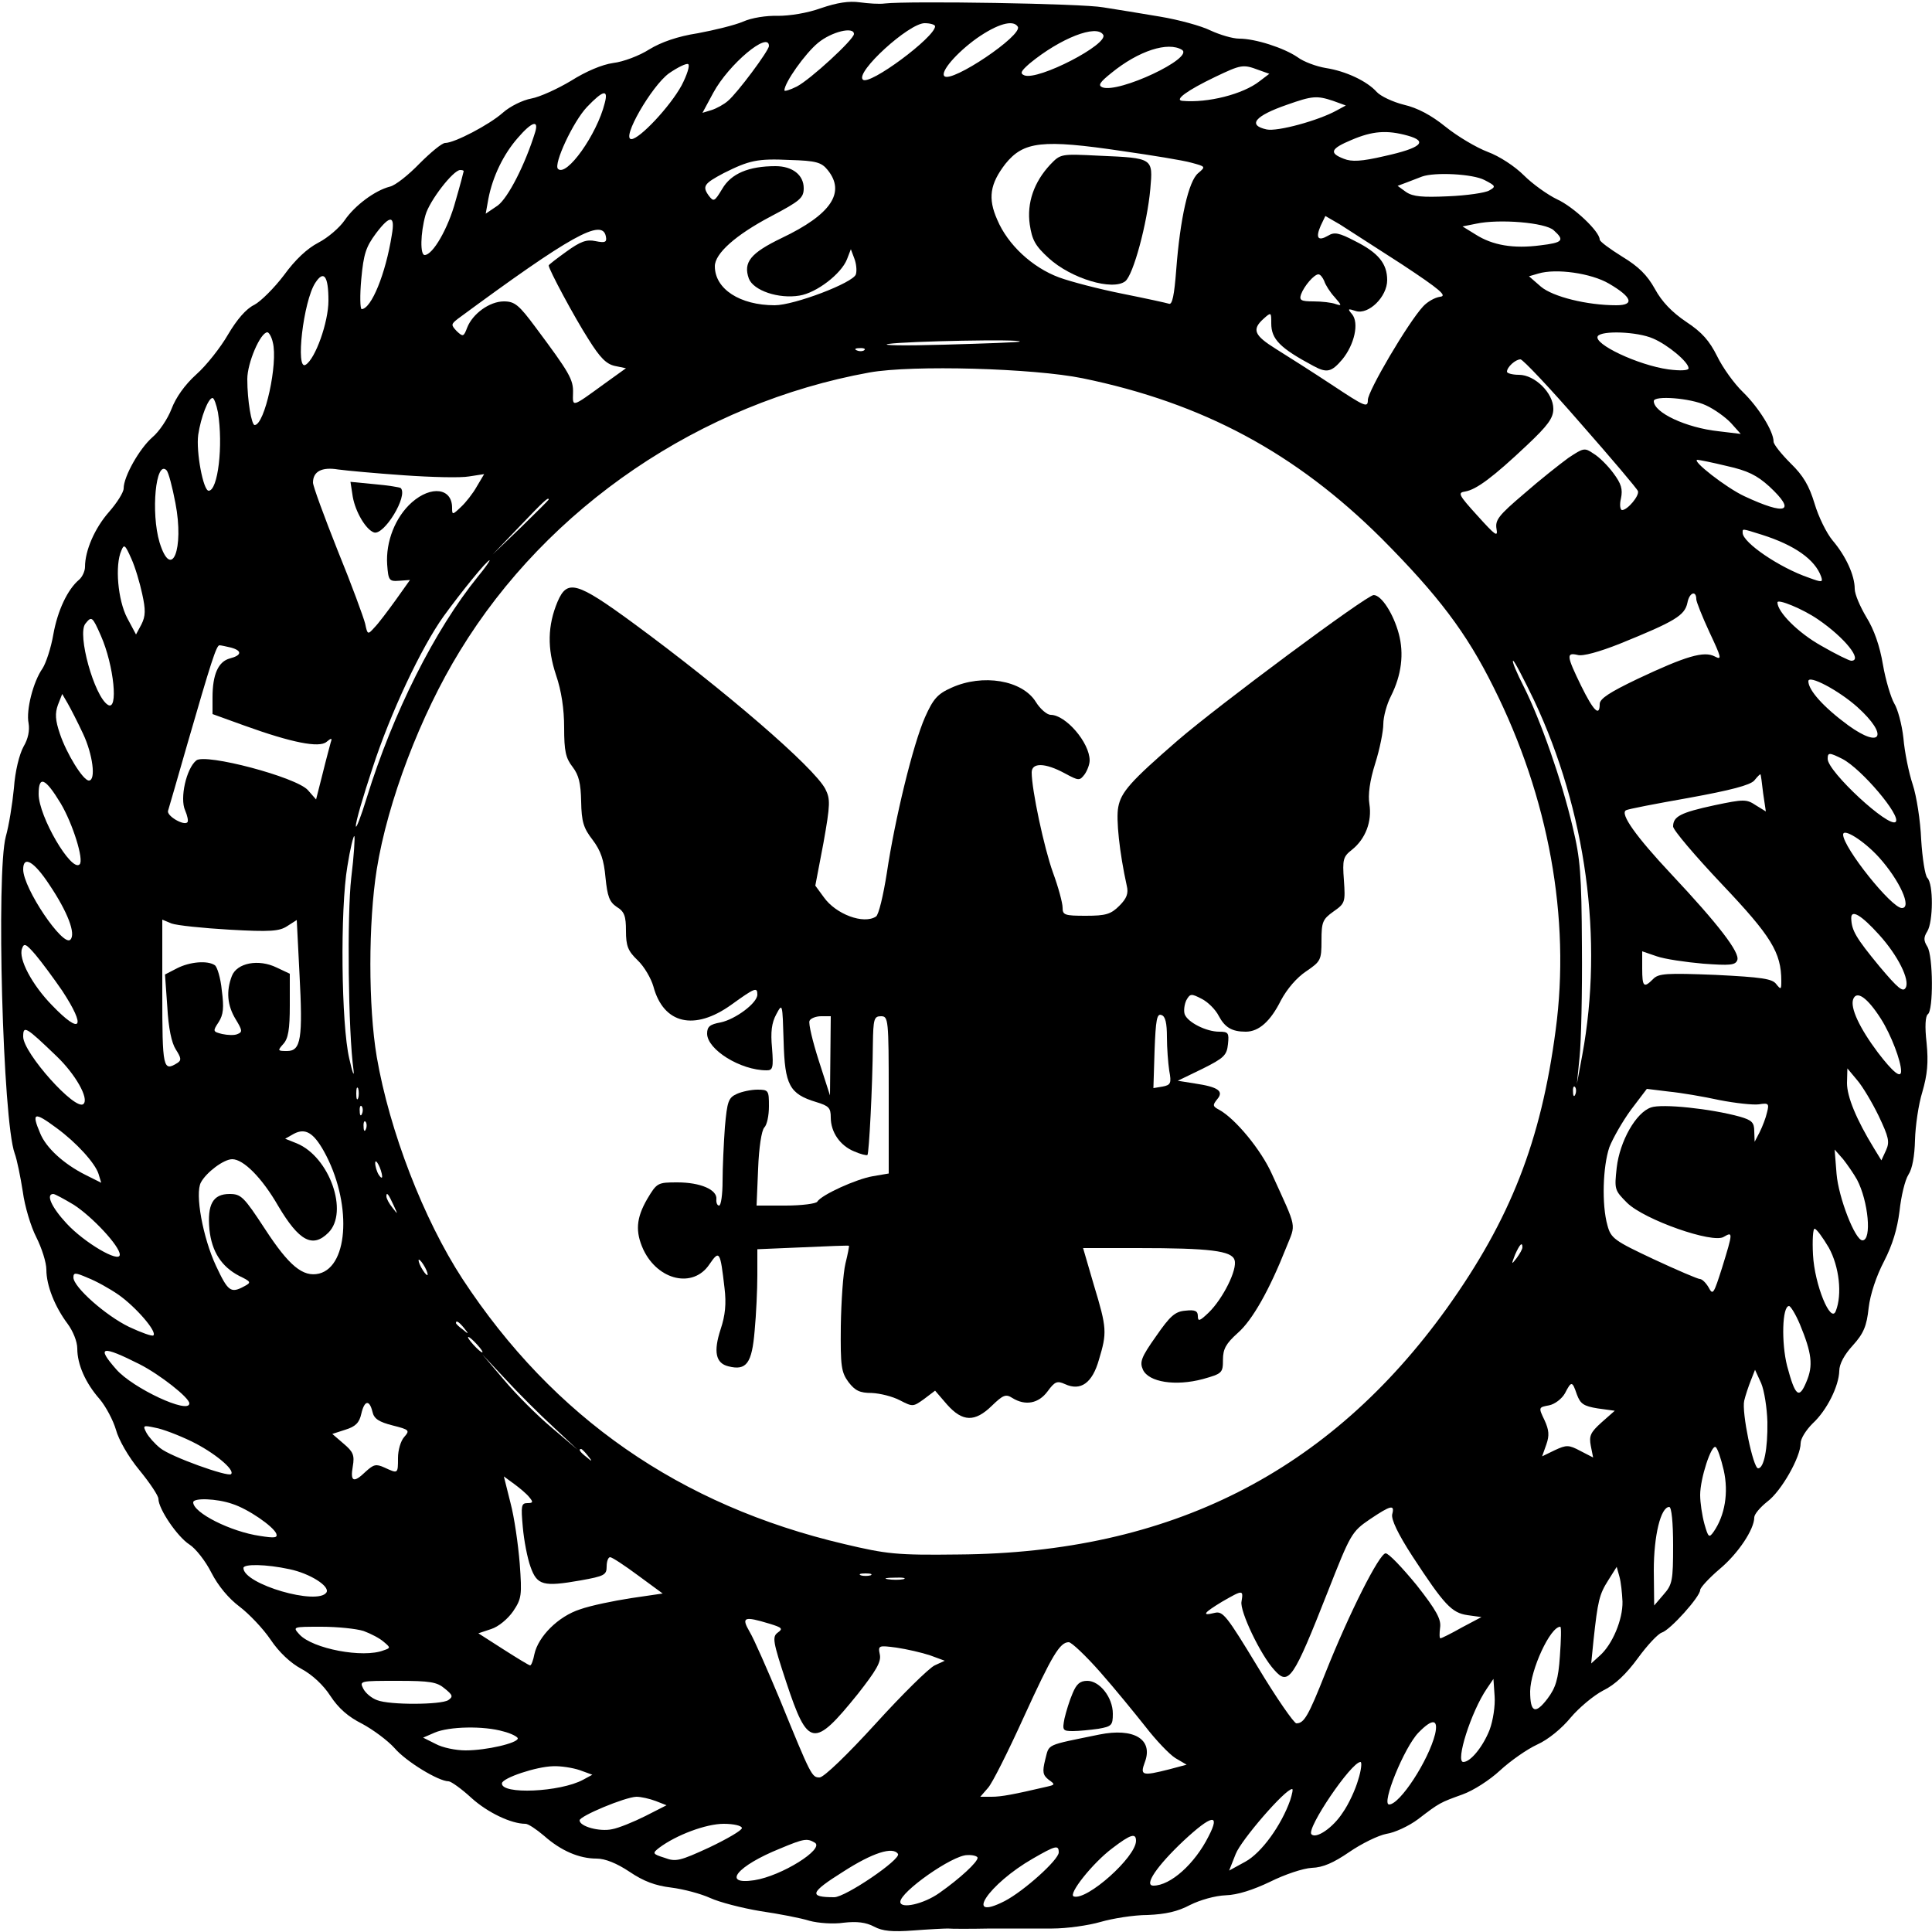 <?xml version="1.0" encoding="UTF-8" standalone="yes"?>
<svg version="1.0" xmlns="http://www.w3.org/2000/svg" width="500px" height="500px" viewBox="0 0 500 500" preserveAspectRatio="xMidYMid meet">
  <g transform="translate(0,500) scale(0.1,-0.1)" fill="#000000" stroke="none">
    <path d="M2125 4979 c-36 -13 -81 -20 -112 -20 -29 1 -68 -5 -90 -15 -21 -9
-74 -22 -117 -30 -52 -8 -95 -23 -126 -42 -25 -16 -67 -32 -93 -35 -29 -4 -71
-22 -109 -46 -35 -21 -81 -42 -103 -46 -22 -4 -55 -20 -74 -37 -35 -31 -125
-78 -149 -78 -8 0 -37 -24 -66 -53 -29 -30 -63 -57 -77 -60 -39 -10 -91 -49
-117 -87 -13 -19 -43 -45 -68 -58 -29 -15 -60 -44 -89 -84 -25 -33 -60 -68
-77 -77 -21 -10 -45 -38 -68 -77 -19 -33 -56 -80 -82 -103 -30 -27 -53 -60
-64 -89 -10 -26 -32 -59 -50 -74 -33 -29 -74 -101 -74 -132 0 -10 -17 -37 -38
-61 -37 -42 -62 -100 -62 -142 0 -11 -7 -26 -15 -33 -30 -25 -56 -80 -67 -142
-6 -35 -19 -74 -28 -88 -24 -34 -43 -108 -36 -142 3 -18 -1 -40 -13 -60 -11
-20 -22 -64 -25 -108 -4 -41 -13 -97 -21 -125 -25 -93 -8 -735 23 -820 6 -16
15 -61 21 -99 5 -38 21 -91 35 -118 14 -28 26 -65 26 -84 0 -41 22 -96 55
-140 14 -19 25 -46 25 -64 0 -41 21 -89 58 -131 16 -19 35 -55 42 -79 7 -26
32 -70 61 -105 27 -33 49 -66 49 -74 0 -26 49 -98 80 -118 16 -10 42 -43 57
-73 18 -35 45 -67 73 -88 25 -19 61 -57 80 -85 22 -33 52 -61 80 -76 28 -15
57 -42 75 -70 21 -32 46 -54 82 -72 28 -15 66 -43 84 -63 30 -35 114 -86 140
-86 6 0 33 -19 59 -43 42 -38 103 -67 140 -67 7 0 28 -14 48 -31 44 -39 91
-59 136 -59 22 0 52 -12 85 -34 37 -25 67 -36 108 -41 32 -4 77 -16 101 -27
24 -11 82 -26 130 -34 48 -7 105 -18 127 -25 22 -6 62 -9 88 -5 35 4 58 1 79
-10 22 -12 48 -14 102 -10 39 3 79 5 89 5 9 -1 59 -1 110 0 50 0 123 0 160 0
38 0 94 8 125 17 31 9 86 18 122 18 47 2 78 9 110 26 26 13 65 24 92 25 31 1
71 14 115 35 38 19 86 35 108 36 29 1 56 13 97 41 32 22 75 43 96 47 21 3 58
20 82 38 56 43 57 43 115 64 28 10 70 37 97 62 27 25 70 55 96 67 29 13 64 42
87 70 21 25 59 57 84 70 31 15 60 43 90 84 24 33 52 63 62 66 22 7 99 93 99
110 0 6 23 31 50 54 48 40 90 103 90 134 0 8 15 26 34 41 36 27 86 115 86 151
0 12 14 34 31 51 37 34 68 97 69 136 0 18 13 42 35 66 28 31 36 50 41 97 4 35
20 83 40 121 22 43 34 83 40 130 4 38 14 80 23 94 10 15 16 48 17 90 1 36 9
92 19 124 13 45 16 76 11 127 -5 43 -3 69 3 74 15 9 14 151 -1 175 -10 16 -10
24 0 40 15 25 16 122 0 138 -6 6 -13 51 -16 99 -2 49 -12 113 -22 143 -10 30
-21 84 -24 120 -4 36 -15 76 -24 90 -8 14 -22 59 -29 100 -8 48 -23 91 -43
123 -16 27 -30 59 -30 73 0 35 -23 85 -57 125 -16 19 -37 62 -47 96 -14 46
-29 72 -62 104 -24 24 -44 49 -44 56 0 27 -39 89 -79 128 -23 22 -53 64 -67
93 -20 40 -39 62 -80 89 -37 25 -63 52 -81 85 -20 36 -42 58 -85 84 -32 20
-58 39 -58 44 0 21 -68 85 -110 104 -25 12 -64 40 -86 62 -24 24 -64 50 -94
61 -29 11 -78 40 -109 65 -37 30 -73 49 -108 57 -28 7 -60 22 -70 33 -25 28
-80 54 -132 62 -24 4 -57 16 -73 28 -35 24 -109 48 -151 48 -17 0 -50 10 -74
21 -24 12 -83 28 -131 36 -48 8 -114 19 -147 24 -54 10 -503 17 -565 10 -14
-2 -43 0 -65 3 -28 4 -59 -1 -100 -15z m295 -47 c0 -28 -171 -155 -187 -138
-20 19 119 146 160 146 15 0 27 -4 27 -8z m214 -1 c14 -22 -172 -147 -190
-128 -11 11 31 60 84 98 53 37 94 49 106 30z m-424 -19 c0 -14 -113 -118 -148
-136 -18 -9 -32 -13 -32 -10 0 20 54 96 87 123 35 29 93 43 93 23z m645 -2
c15 -24 -168 -119 -204 -105 -12 5 -9 11 14 31 79 65 173 102 190 74z m-865
-29 c0 -12 -82 -122 -106 -142 -10 -9 -30 -20 -43 -24 l-23 -7 28 52 c40 74
144 161 144 121z m1069 -10 c32 -21 -164 -113 -206 -97 -12 5 -7 13 23 37 71
58 147 82 183 60z m-1295 -92 c-30 -55 -109 -139 -130 -139 -27 0 52 137 97
170 23 16 46 27 50 24 5 -3 -3 -28 -17 -55z m1493 40 l28 -10 -25 -19 c-43
-34 -135 -57 -200 -51 -22 2 12 27 85 62 67 32 72 33 112 18z m-1692 -86 c-20
-81 -99 -192 -121 -170 -12 12 39 122 75 160 42 44 56 47 46 10z m1885 6 l33
-12 -24 -13 c-47 -26 -153 -55 -181 -49 -50 11 -31 35 53 64 65 23 77 24 119
10z m-2065 -81 c-26 -84 -70 -170 -97 -190 l-31 -21 7 39 c11 57 39 115 76
157 36 42 55 48 45 15z m2258 -9 c54 -15 35 -32 -60 -53 -60 -14 -85 -15 -105
-7 -39 15 -35 26 20 49 54 23 91 26 145 11z m-738 -40 c77 -11 157 -24 178
-30 37 -10 38 -10 18 -27 -25 -20 -47 -118 -57 -251 -5 -64 -10 -91 -19 -87
-6 2 -61 14 -121 26 -60 12 -133 31 -163 42 -70 26 -133 85 -160 149 -25 56
-19 93 21 145 47 58 95 64 303 33z m-763 -49 c47 -58 9 -115 -119 -176 -81
-39 -100 -63 -85 -105 12 -31 77 -53 131 -44 44 7 108 56 123 94 l10 26 9 -24
c5 -13 7 -31 4 -41 -7 -22 -160 -80 -210 -80 -90 0 -155 42 -155 101 0 33 54
81 145 129 76 40 85 48 85 73 0 34 -29 57 -73 57 -69 0 -115 -19 -138 -59 -20
-33 -22 -34 -35 -17 -17 24 -12 31 39 58 66 33 87 38 171 34 68 -2 82 -6 98
-26z m-942 -3 c0 -1 -9 -36 -21 -77 -19 -71 -59 -140 -80 -140 -12 0 -11 56 2
103 10 37 72 117 90 117 5 0 9 -1 9 -3z m2642 -23 c29 -15 30 -17 12 -27 -10
-6 -58 -13 -106 -15 -67 -3 -91 -1 -109 11 l-22 16 24 9 c13 5 31 12 39 15 33
12 132 7 162 -9z m-2828 -142 c-16 -101 -53 -191 -78 -192 -4 0 -5 35 -1 78 6
65 12 83 38 118 37 49 50 47 41 -4z m2614 -76 c100 -66 118 -82 99 -84 -14 -2
-33 -13 -44 -25 -39 -42 -143 -219 -143 -242 0 -21 -7 -18 -93 39 -50 33 -116
75 -145 93 -56 35 -63 50 -32 78 20 18 20 17 20 -12 0 -41 23 -64 109 -110 35
-19 47 -16 75 17 31 38 44 94 25 117 -12 14 -11 15 10 8 33 -10 81 37 81 80 0
43 -23 71 -83 101 -42 22 -54 24 -70 14 -26 -15 -33 -6 -19 26 l12 25 38 -22
c20 -13 92 -59 160 -103z m393 88 c29 -26 24 -32 -35 -39 -69 -9 -123 0 -167
28 l-34 21 35 7 c60 13 180 3 201 -17z m-2453 -16 c3 -15 -2 -17 -27 -12 -23
5 -39 -1 -75 -27 -25 -18 -46 -34 -46 -36 0 -10 67 -135 103 -191 30 -48 46
-64 68 -69 l29 -6 -57 -41 c-84 -61 -81 -60 -80 -23 1 35 -9 52 -97 170 -43
58 -54 67 -82 67 -37 0 -81 -32 -95 -68 -9 -24 -11 -24 -27 -9 -15 16 -15 18
3 32 293 216 374 261 383 213z m2596 -122 c60 -35 67 -56 19 -56 -76 0 -164
22 -195 48 l-31 27 24 7 c46 14 137 1 183 -26z m-3314 -44 c0 -56 -34 -151
-59 -166 -27 -17 -6 165 25 212 22 34 34 18 34 -46z m2577 51 c3 -10 15 -29
27 -42 19 -22 19 -23 3 -18 -10 4 -36 7 -58 7 -32 0 -37 3 -32 18 8 22 34 52
45 52 5 0 11 -8 15 -17z m-2721 -159 c14 -54 -21 -214 -47 -214 -8 0 -19 63
-19 119 0 42 34 121 52 121 4 0 11 -12 14 -26z m3572 10 c38 -16 92 -61 92
-77 0 -6 -21 -7 -52 -3 -79 11 -195 66 -183 86 10 15 102 12 143 -6z m-1639
-8 c-2 -2 -89 -5 -194 -8 -104 -3 -170 -2 -145 2 47 7 346 13 339 6z m-402
-22 c-3 -3 -12 -4 -19 -1 -8 3 -5 6 6 6 11 1 17 -2 13 -5z m1853 -189 c80 -91
147 -170 149 -176 4 -12 -27 -49 -41 -49 -5 0 -7 14 -3 30 5 24 1 38 -20 66
-14 19 -37 42 -51 50 -23 16 -26 15 -65 -11 -22 -16 -74 -57 -115 -93 -66 -56
-75 -68 -71 -91 4 -22 -3 -17 -49 34 -50 55 -52 60 -32 63 29 5 72 37 160 120
54 51 68 70 68 94 0 41 -48 88 -89 88 -17 0 -31 4 -31 8 0 12 22 32 35 32 6 0
76 -74 155 -165z m-1288 116 c311 -64 551 -193 774 -415 146 -147 219 -243
289 -384 143 -285 200 -598 161 -888 -38 -288 -117 -489 -281 -719 -305 -425
-717 -634 -1265 -638 -160 -2 -185 1 -295 27 -426 100 -753 328 -988 686 -101
155 -189 383 -222 575 -22 130 -22 347 0 485 28 175 113 399 215 565 228 374
624 642 1060 721 111 20 425 11 552 -15z m-2238 -88 c14 -86 0 -203 -24 -203
-14 0 -33 101 -27 145 7 46 26 95 37 95 4 0 10 -17 14 -37z m3851 18 c22 -10
51 -31 65 -46 l25 -28 -58 7 c-83 9 -167 48 -167 78 0 15 95 8 135 -11z m54
-157 c54 -12 78 -24 110 -53 71 -66 44 -76 -65 -25 -47 22 -138 93 -121 94 4
0 39 -7 76 -16z m-4015 -96 c23 -119 -10 -202 -41 -102 -23 77 -10 215 18 187
5 -5 15 -43 23 -85z m591 72 c71 -5 147 -7 169 -3 l39 6 -19 -32 c-10 -18 -29
-42 -41 -53 -22 -21 -23 -21 -23 -2 0 51 -54 58 -104 14 -43 -38 -68 -102 -64
-161 3 -41 5 -44 31 -42 l28 2 -37 -52 c-21 -29 -45 -61 -55 -71 -17 -19 -18
-19 -24 10 -4 16 -35 101 -71 189 -35 88 -64 167 -64 176 0 29 23 41 65 34 22
-3 98 -10 170 -15z m375 -63 c0 -1 -33 -34 -72 -72 l-73 -70 70 73 c64 67 75
77 75 69z m3140 -91 c85 -27 137 -64 153 -108 5 -15 3 -16 -32 -3 -76 26 -171
91 -171 116 0 11 -4 12 50 -5z m-4192 -153 c9 -41 9 -57 -2 -79 l-14 -26 -23
43 c-24 46 -32 136 -15 174 7 18 10 15 26 -21 10 -22 22 -63 28 -91z m869 45
c-112 -138 -220 -353 -288 -573 -15 -49 -28 -82 -28 -73 -1 10 19 78 43 150
46 142 126 312 184 393 45 62 112 145 119 145 2 0 -11 -19 -30 -42z m3153 -59
c0 -6 15 -44 34 -85 31 -66 33 -73 14 -63 -28 15 -75 1 -200 -58 -71 -34 -98
-51 -98 -65 0 -34 -16 -18 -48 47 -38 78 -39 87 -9 80 13 -4 56 8 109 29 143
58 168 73 175 106 5 27 23 33 23 9z m315 -52 c69 -47 117 -107 86 -107 -5 0
-40 17 -78 39 -59 33 -113 87 -113 112 0 10 66 -17 105 -44z m-4444 -42 c34
-77 46 -197 18 -179 -35 22 -80 183 -58 210 16 20 18 19 40 -31z m337 -31 c29
-8 28 -20 -3 -28 -30 -8 -45 -41 -45 -101 l0 -43 83 -30 c122 -44 193 -58 212
-42 13 11 15 10 11 -1 -2 -8 -12 -44 -21 -81 l-17 -67 -21 24 c-30 34 -266 96
-289 77 -26 -21 -43 -98 -29 -129 6 -14 9 -28 6 -31 -9 -10 -55 17 -50 30 2 7
25 85 50 173 61 211 75 255 83 255 4 0 17 -3 30 -6z m3372 -136 c135 -287 180
-619 125 -918 l-14 -75 7 70 c4 39 7 167 6 285 -1 188 -4 227 -24 310 -29 123
-83 276 -126 362 -19 37 -32 68 -28 68 3 0 27 -46 54 -102z m837 -18 c81 -73
63 -110 -24 -47 -64 47 -103 91 -103 114 0 18 79 -24 127 -67z m-4592 -69 c25
-53 34 -121 15 -121 -15 0 -58 70 -75 121 -12 35 -13 53 -5 75 l11 28 14 -24
c8 -14 26 -49 40 -79z m4553 -65 c50 -26 153 -148 138 -163 -17 -17 -176 130
-176 163 0 17 4 17 38 0z m-205 -89 l7 -47 -26 16 c-24 16 -31 16 -107 0 -88
-19 -107 -29 -107 -55 0 -9 57 -76 126 -149 128 -135 154 -177 154 -251 0 -22
-1 -23 -13 -8 -10 14 -37 18 -157 24 -127 5 -148 4 -162 -11 -24 -24 -28 -20
-28 28 l0 44 38 -13 c20 -7 74 -15 120 -19 69 -5 83 -4 88 9 8 19 -49 93 -171
223 -91 97 -133 156 -117 165 4 3 77 17 162 32 110 20 159 33 170 45 8 10 15
17 16 16 1 0 4 -22 7 -49z m-4406 -26 c31 -52 61 -147 49 -158 -21 -21 -106
124 -106 182 0 49 17 42 57 -24z m4706 -140 c53 -59 86 -131 59 -131 -27 0
-152 157 -152 190 0 18 54 -16 93 -59z m-3954 -53 c-11 -95 -8 -398 6 -498 2
-19 -3 -6 -11 30 -21 88 -24 387 -5 498 7 45 16 81 18 78 2 -2 -1 -51 -8 -108z
m-781 -18 c47 -70 69 -127 54 -142 -19 -19 -122 133 -122 182 0 37 28 21 68
-40z m4735 -129 c49 -54 80 -117 69 -137 -7 -13 -20 -2 -68 55 -61 74 -72 93
-73 124 -1 25 26 9 72 -42z m-4269 13 c106 -6 129 -4 149 9 l25 16 7 -138 c9
-169 4 -201 -32 -201 -25 0 -25 1 -10 18 13 14 17 38 17 100 l0 82 -34 16
c-47 23 -103 12 -116 -22 -15 -39 -12 -76 10 -112 17 -28 18 -33 5 -38 -8 -4
-26 -3 -40 0 -24 6 -25 7 -9 31 12 19 14 37 8 82 -3 32 -12 61 -18 65 -19 13
-65 9 -98 -8 l-31 -16 6 -84 c3 -55 11 -93 22 -110 14 -22 15 -28 4 -35 -37
-23 -39 -14 -39 181 l0 190 24 -10 c14 -5 81 -12 150 -16z m-433 -158 c63 -96
49 -116 -26 -38 -52 53 -88 121 -78 147 5 15 10 13 35 -16 16 -19 47 -61 69
-93z m4707 -73 c26 -41 52 -109 52 -135 0 -20 -21 -3 -60 48 -48 64 -72 116
-64 138 9 24 37 4 72 -51z m-4721 -97 c48 -46 84 -109 69 -123 -20 -20 -156
132 -156 174 0 30 6 27 87 -51z m4715 -154 c26 -55 29 -67 19 -89 l-12 -26
-19 31 c-46 75 -70 134 -70 169 l1 38 25 -30 c14 -16 39 -58 56 -93z m-3935
46 c-3 -7 -5 -2 -5 12 0 14 2 19 5 13 2 -7 2 -19 0 -25z m3150 10 c-3 -8 -6
-5 -6 6 -1 11 2 17 5 13 3 -3 4 -12 1 -19z m373 -15 c41 -8 87 -13 102 -11 25
4 27 2 21 -21 -3 -14 -12 -37 -19 -51 l-13 -25 -1 27 c0 23 -6 29 -37 38 -76
21 -202 34 -230 24 -39 -13 -81 -87 -89 -156 -6 -56 -6 -58 27 -91 45 -44 222
-106 250 -88 24 14 24 12 -4 -79 -22 -69 -24 -73 -35 -52 -7 12 -17 22 -23 22
-5 0 -59 23 -119 51 -102 48 -111 54 -120 88 -15 53 -12 152 5 202 9 23 34 67
56 97 l41 54 57 -7 c31 -3 90 -13 131 -22z m-3513 -35 c-3 -8 -6 -5 -6 6 -1
11 2 17 5 13 3 -3 4 -12 1 -19z m-791 -37 c52 -38 100 -91 109 -119 l7 -23
-40 20 c-58 29 -103 71 -118 108 -23 54 -16 57 42 14z m801 -3 c-3 -8 -6 -5
-6 6 -1 11 2 17 5 13 3 -3 4 -12 1 -19z m-109 -57 c72 -129 66 -297 -12 -317
-42 -10 -78 20 -140 115 -55 84 -62 91 -92 91 -43 0 -58 -27 -52 -92 6 -57 31
-96 77 -120 31 -15 32 -17 13 -27 -35 -19 -42 -13 -73 53 -34 73 -55 187 -39
216 14 26 59 60 81 60 29 0 77 -48 119 -121 54 -91 89 -110 130 -69 53 53 3
196 -82 231 l-30 12 23 13 c29 15 50 3 77 -45z m3968 -74 c29 -55 39 -157 14
-157 -19 0 -62 111 -67 172 l-5 63 22 -25 c11 -14 27 -37 36 -53z m-3817 8 c0
-5 -4 -3 -9 5 -5 8 -9 22 -9 30 0 16 17 -16 18 -35z m-798 -73 c48 -31 119
-107 119 -129 0 -23 -92 31 -138 81 -39 42 -54 76 -34 76 4 0 28 -13 53 -28z
m828 -2 c11 -24 11 -24 -3 -6 -9 11 -16 24 -16 30 0 12 5 7 19 -24z m3714
-109 c27 -49 35 -121 18 -164 -13 -34 -55 68 -59 146 -2 37 0 67 4 67 5 0 21
-22 37 -49z m-793 1 c0 -5 -7 -17 -15 -28 -14 -18 -14 -17 -4 9 12 27 19 34
19 19z m-2840 -52 c6 -11 8 -20 6 -20 -3 0 -10 9 -16 20 -6 11 -8 20 -6 20 3
0 10 -9 16 -20z m-793 -71 c44 -31 100 -95 90 -105 -3 -3 -31 7 -63 22 -60 29
-144 103 -144 128 0 13 5 13 37 -1 21 -8 57 -28 80 -44z m4351 -76 c31 -75 35
-107 17 -149 -19 -46 -29 -38 -50 41 -15 59 -13 155 5 155 4 0 17 -21 28 -47z
m-3457 -10 c13 -16 12 -17 -3 -4 -10 7 -18 15 -18 17 0 8 8 3 21 -13z m34 -43
c10 -11 16 -20 13 -20 -3 0 -13 9 -23 20 -10 11 -16 20 -13 20 3 0 13 -9 23
-20z m-873 -51 c51 -26 128 -86 128 -101 0 -29 -146 39 -189 88 -53 60 -38 63
61 13z m1069 -161 l64 -60 -67 57 c-37 31 -92 86 -123 123 l-57 67 60 -64 c32
-35 88 -91 123 -123z m3143 12 c1 -70 -9 -120 -24 -120 -13 0 -43 146 -36 175
3 13 11 37 17 52 l11 28 16 -35 c8 -19 15 -64 16 -100z m-493 71 c9 -24 17
-30 54 -36 l44 -6 -34 -30 c-29 -26 -33 -35 -28 -61 l6 -30 -33 17 c-30 16
-36 16 -66 2 l-33 -16 11 31 c8 23 7 37 -5 63 -16 33 -15 33 12 38 15 3 33 17
41 31 17 33 19 32 31 -3z m-3117 -45 c4 -18 17 -26 52 -35 44 -11 45 -13 30
-30 -9 -10 -16 -34 -16 -54 0 -42 0 -41 -35 -25 -22 10 -28 8 -48 -10 -32 -31
-41 -27 -34 13 5 29 1 38 -24 59 l-29 25 34 11 c26 8 36 18 41 41 8 35 21 38
29 5z m-469 -76 c58 -28 114 -74 103 -85 -8 -8 -156 45 -183 67 -14 11 -30 29
-36 40 -10 19 -9 20 23 13 18 -3 60 -19 93 -35z m3966 -75 c13 -58 3 -117 -26
-159 -12 -17 -14 -15 -24 20 -6 22 -11 55 -11 75 0 43 29 131 40 124 5 -3 14
-30 21 -60z m-2940 38 c13 -16 12 -17 -3 -4 -17 13 -22 21 -14 21 2 0 10 -8
17 -17z m-151 -108 c10 -12 10 -15 -5 -15 -16 0 -17 -7 -12 -62 3 -35 12 -81
20 -103 17 -48 33 -52 130 -35 61 11 67 14 67 36 0 13 4 24 9 24 5 0 37 -21
72 -47 l64 -47 -82 -12 c-45 -7 -104 -19 -132 -29 -56 -18 -108 -70 -118 -116
-3 -16 -8 -29 -11 -29 -3 0 -34 19 -70 42 l-64 41 33 11 c19 6 43 26 57 46 22
33 23 41 17 124 -4 49 -14 120 -24 157 l-17 68 26 -19 c15 -11 33 -26 40 -35z
m-769 -17 c41 -13 106 -58 114 -77 4 -11 -4 -12 -42 -6 -76 11 -173 60 -173
87 0 12 61 10 101 -4z m3002 -27 c-3 -13 15 -51 52 -108 83 -127 102 -147 143
-153 l36 -5 -51 -27 c-28 -16 -53 -28 -55 -28 -3 0 -3 12 -1 28 3 21 -9 44
-61 110 -37 45 -72 82 -80 82 -16 0 -94 -154 -156 -310 -44 -111 -55 -130 -75
-130 -6 0 -52 66 -100 146 -80 132 -90 145 -111 140 -36 -9 -29 0 19 29 54 31
55 31 50 0 -5 -24 49 -138 85 -177 37 -42 49 -24 138 202 59 150 62 156 109
188 55 37 65 39 58 13z m727 -80 c0 -92 -2 -102 -25 -128 l-24 -28 -1 91 c0
90 18 164 40 164 6 0 10 -41 10 -99z m-3581 -62 c53 -11 105 -44 96 -60 -22
-35 -215 21 -215 63 0 11 59 10 119 -3z m3450 -84 c1 -46 -26 -111 -59 -140
l-22 -20 6 60 c11 102 15 119 38 155 l22 35 7 -25 c4 -14 7 -43 8 -65z m-1946
68 c-7 -2 -19 -2 -25 0 -7 3 -2 5 12 5 14 0 19 -2 13 -5z m85 -10 c-10 -2 -28
-2 -40 0 -13 2 -5 4 17 4 22 1 32 -1 23 -4z m-347 -115 c33 -10 36 -13 22 -23
-15 -11 -13 -23 22 -129 56 -169 71 -171 185 -30 47 60 61 83 57 102 -5 24 -3
24 43 18 27 -4 66 -13 87 -20 l38 -14 -26 -12 c-15 -7 -84 -75 -153 -151 -73
-80 -134 -139 -145 -139 -20 0 -22 4 -102 200 -33 79 -68 159 -79 177 -22 38
-15 41 51 21z m-1050 -19 c19 -7 42 -19 52 -28 18 -15 18 -16 0 -22 -53 -21
-184 4 -218 41 -18 20 -18 20 57 20 41 0 90 -5 109 -11z m3096 -65 c-4 -60
-11 -82 -32 -110 -32 -42 -45 -36 -45 19 1 56 52 167 78 167 3 0 2 -34 -1 -76z
m-1190 -41 c38 -43 90 -107 117 -141 27 -35 62 -72 78 -82 l29 -17 -45 -12
c-71 -18 -76 -16 -63 19 22 59 -29 89 -118 71 -141 -29 -129 -23 -140 -65 -8
-32 -6 -40 9 -52 17 -12 17 -13 -5 -18 -86 -20 -117 -26 -143 -26 l-29 0 20
23 c11 12 52 94 92 182 74 162 94 195 117 195 7 0 44 -35 81 -77z m-1696 -43
c21 -17 22 -21 9 -30 -19 -12 -151 -13 -184 0 -14 5 -30 18 -36 30 -10 20 -8
20 89 20 84 0 102 -3 122 -20z m2704 -107 c-17 -43 -49 -83 -68 -83 -21 0 20
130 61 190 l17 25 3 -44 c2 -25 -4 -64 -13 -88z m-141 -11 c-17 -68 -91 -182
-119 -182 -21 0 39 148 76 186 36 37 52 36 43 -4z m-2411 7 c20 -5 37 -14 37
-18 0 -12 -81 -31 -135 -31 -25 0 -60 7 -78 17 l-32 16 30 13 c37 16 127 18
178 3z m2212 -125 c-7 -25 -25 -64 -40 -85 -25 -39 -69 -69 -81 -56 -14 14
103 187 127 187 4 0 2 -21 -6 -46z m-2015 25 l33 -12 -24 -13 c-59 -32 -213
-39 -210 -9 2 14 89 43 132 44 20 1 51 -4 69 -10z m1839 -78 c-23 -65 -74
-136 -116 -159 l-42 -23 17 43 c14 36 128 168 146 168 3 0 0 -13 -5 -29z
m-1642 -2 l28 -11 -55 -28 c-30 -15 -69 -31 -86 -34 -32 -7 -84 7 -84 23 0 11
117 60 147 61 12 0 34 -5 50 -11z m1431 -91 c-36 -72 -99 -128 -143 -128 -26
0 10 52 78 116 73 68 96 72 65 12z m-1208 21 c0 -6 -38 -28 -84 -50 -76 -35
-87 -38 -116 -27 -32 10 -32 12 -14 26 44 33 121 62 167 62 26 0 47 -5 47 -11z
m1020 -33 c0 -42 -127 -155 -161 -144 -16 5 49 87 100 125 47 36 61 40 61 19z
m-831 -5 c25 -16 -86 -86 -157 -97 -85 -13 -45 37 67 82 62 26 70 27 90 15z
m631 -25 c0 -19 -90 -100 -140 -126 -108 -55 -42 44 73 110 59 34 67 36 67 16z
m-416 -4 c8 -14 -136 -112 -165 -112 -67 0 -63 12 23 66 76 49 129 66 142 46z
m206 -10 c0 -11 -45 -53 -99 -91 -41 -29 -101 -42 -101 -23 0 26 135 121 173
121 15 1 27 -3 27 -7z"/>
    <path d="M2718 4574 c-42 -45 -61 -99 -53 -155 6 -40 14 -55 49 -87 58 -53
165 -85 198 -60 21 16 57 150 65 239 7 80 8 80 -132 86 -100 5 -100 5 -127
-23z"/>
    <path d="M1443 3443 c-26 -62 -27 -121 -4 -190 14 -41 21 -88 21 -136 0 -61 4
-79 22 -102 16 -21 21 -42 22 -89 1 -53 6 -69 30 -100 21 -28 29 -52 33 -97 5
-49 10 -63 29 -76 20 -12 24 -24 24 -62 0 -39 5 -52 30 -76 17 -16 35 -47 41
-68 26 -97 106 -116 202 -47 61 44 67 46 67 26 0 -22 -57 -64 -95 -72 -28 -5
-35 -11 -35 -29 0 -41 86 -95 154 -95 16 0 18 6 14 58 -4 41 -1 65 11 87 16
30 16 29 19 -70 3 -113 15 -136 84 -157 33 -10 38 -15 38 -40 0 -38 24 -73 61
-88 16 -7 32 -11 34 -9 4 5 13 174 14 287 1 65 3 72 21 72 19 0 20 -7 20 -204
l0 -203 -41 -7 c-42 -7 -133 -48 -144 -66 -3 -5 -40 -10 -82 -10 l-75 0 4 95
c2 55 9 100 16 107 7 7 12 31 12 55 0 41 -1 43 -30 43 -16 0 -40 -5 -53 -11
-22 -10 -25 -19 -31 -86 -3 -42 -6 -105 -6 -140 0 -34 -4 -63 -9 -63 -5 0 -8
8 -7 17 2 24 -41 43 -101 43 -51 0 -53 -1 -78 -43 -29 -50 -31 -85 -10 -131
38 -80 129 -101 171 -38 26 38 28 34 39 -61 5 -41 2 -71 -10 -107 -19 -58 -13
-88 20 -96 47 -12 61 8 68 92 4 42 7 107 7 144 l0 67 118 5 c64 3 118 5 119 4
1 -1 -3 -22 -9 -46 -6 -25 -11 -98 -12 -162 -1 -104 1 -119 20 -145 17 -22 29
-28 60 -28 22 -1 54 -9 73 -19 33 -17 34 -17 62 3 l29 22 31 -36 c40 -45 72
-46 116 -3 29 28 36 31 53 20 34 -21 68 -14 91 17 19 26 25 28 45 19 41 -19
71 3 88 63 21 70 21 81 -13 193 l-28 96 141 0 c187 0 244 -7 251 -31 8 -24
-30 -100 -67 -136 -23 -22 -28 -24 -28 -9 0 13 -7 17 -32 14 -27 -2 -40 -14
-76 -66 -39 -55 -43 -67 -34 -87 15 -32 84 -43 155 -24 50 14 52 16 52 50 0
28 8 42 38 69 38 33 82 111 126 222 25 63 29 44 -37 189 -28 63 -95 144 -137
167 -17 9 -17 12 -5 27 18 21 3 32 -58 41 l-44 7 64 31 c56 28 63 35 66 64 3
29 1 32 -23 32 -33 0 -81 24 -89 45 -3 9 -1 25 4 36 10 18 13 18 40 4 16 -8
36 -28 44 -44 16 -30 34 -41 70 -41 34 0 64 27 91 81 16 30 41 59 65 75 38 26
40 29 40 80 0 48 3 55 31 75 30 21 31 24 27 81 -4 54 -2 61 21 79 35 28 52 73
45 118 -4 24 1 61 15 105 12 38 21 84 21 102 0 19 9 52 20 73 27 54 34 109 20
161 -14 52 -45 100 -65 100 -18 0 -404 -287 -508 -377 -121 -105 -146 -133
-153 -172 -6 -30 3 -117 22 -203 5 -20 0 -33 -19 -52 -22 -22 -35 -26 -87 -26
-55 0 -60 2 -60 21 0 12 -11 53 -25 91 -23 64 -55 214 -55 259 0 26 35 25 85
-2 37 -20 39 -20 52 -3 7 10 13 26 13 36 0 46 -62 118 -101 118 -9 0 -27 15
-38 33 -35 57 -138 74 -219 37 -36 -16 -47 -29 -68 -76 -31 -70 -78 -263 -99
-404 -9 -57 -21 -108 -28 -112 -32 -21 -104 6 -135 50 l-22 30 21 110 c18 101
18 114 5 140 -29 56 -261 256 -498 430 -146 107 -170 113 -195 55z m1577
-1127 c0 -28 3 -67 6 -87 6 -32 4 -37 -17 -41 l-24 -4 3 97 c3 80 6 97 18 92
10 -3 14 -21 14 -57z m-871 -48 l-1 -103 -29 90 c-16 50 -27 96 -24 103 2 6
16 12 30 12 l25 0 -1 -102z"/>
    <path d="M913 3714 c7 -39 34 -85 55 -92 26 -8 89 95 69 115 -3 2 -33 7 -68
10 l-62 6 6 -39z"/>
    <path d="M2776 618 c-8 -18 -17 -48 -21 -65 -6 -31 -5 -33 22 -33 15 0 45 3
66 6 34 6 37 9 37 39 0 42 -34 85 -66 85 -19 0 -28 -8 -38 -32z"/>
  </g>
</svg>
